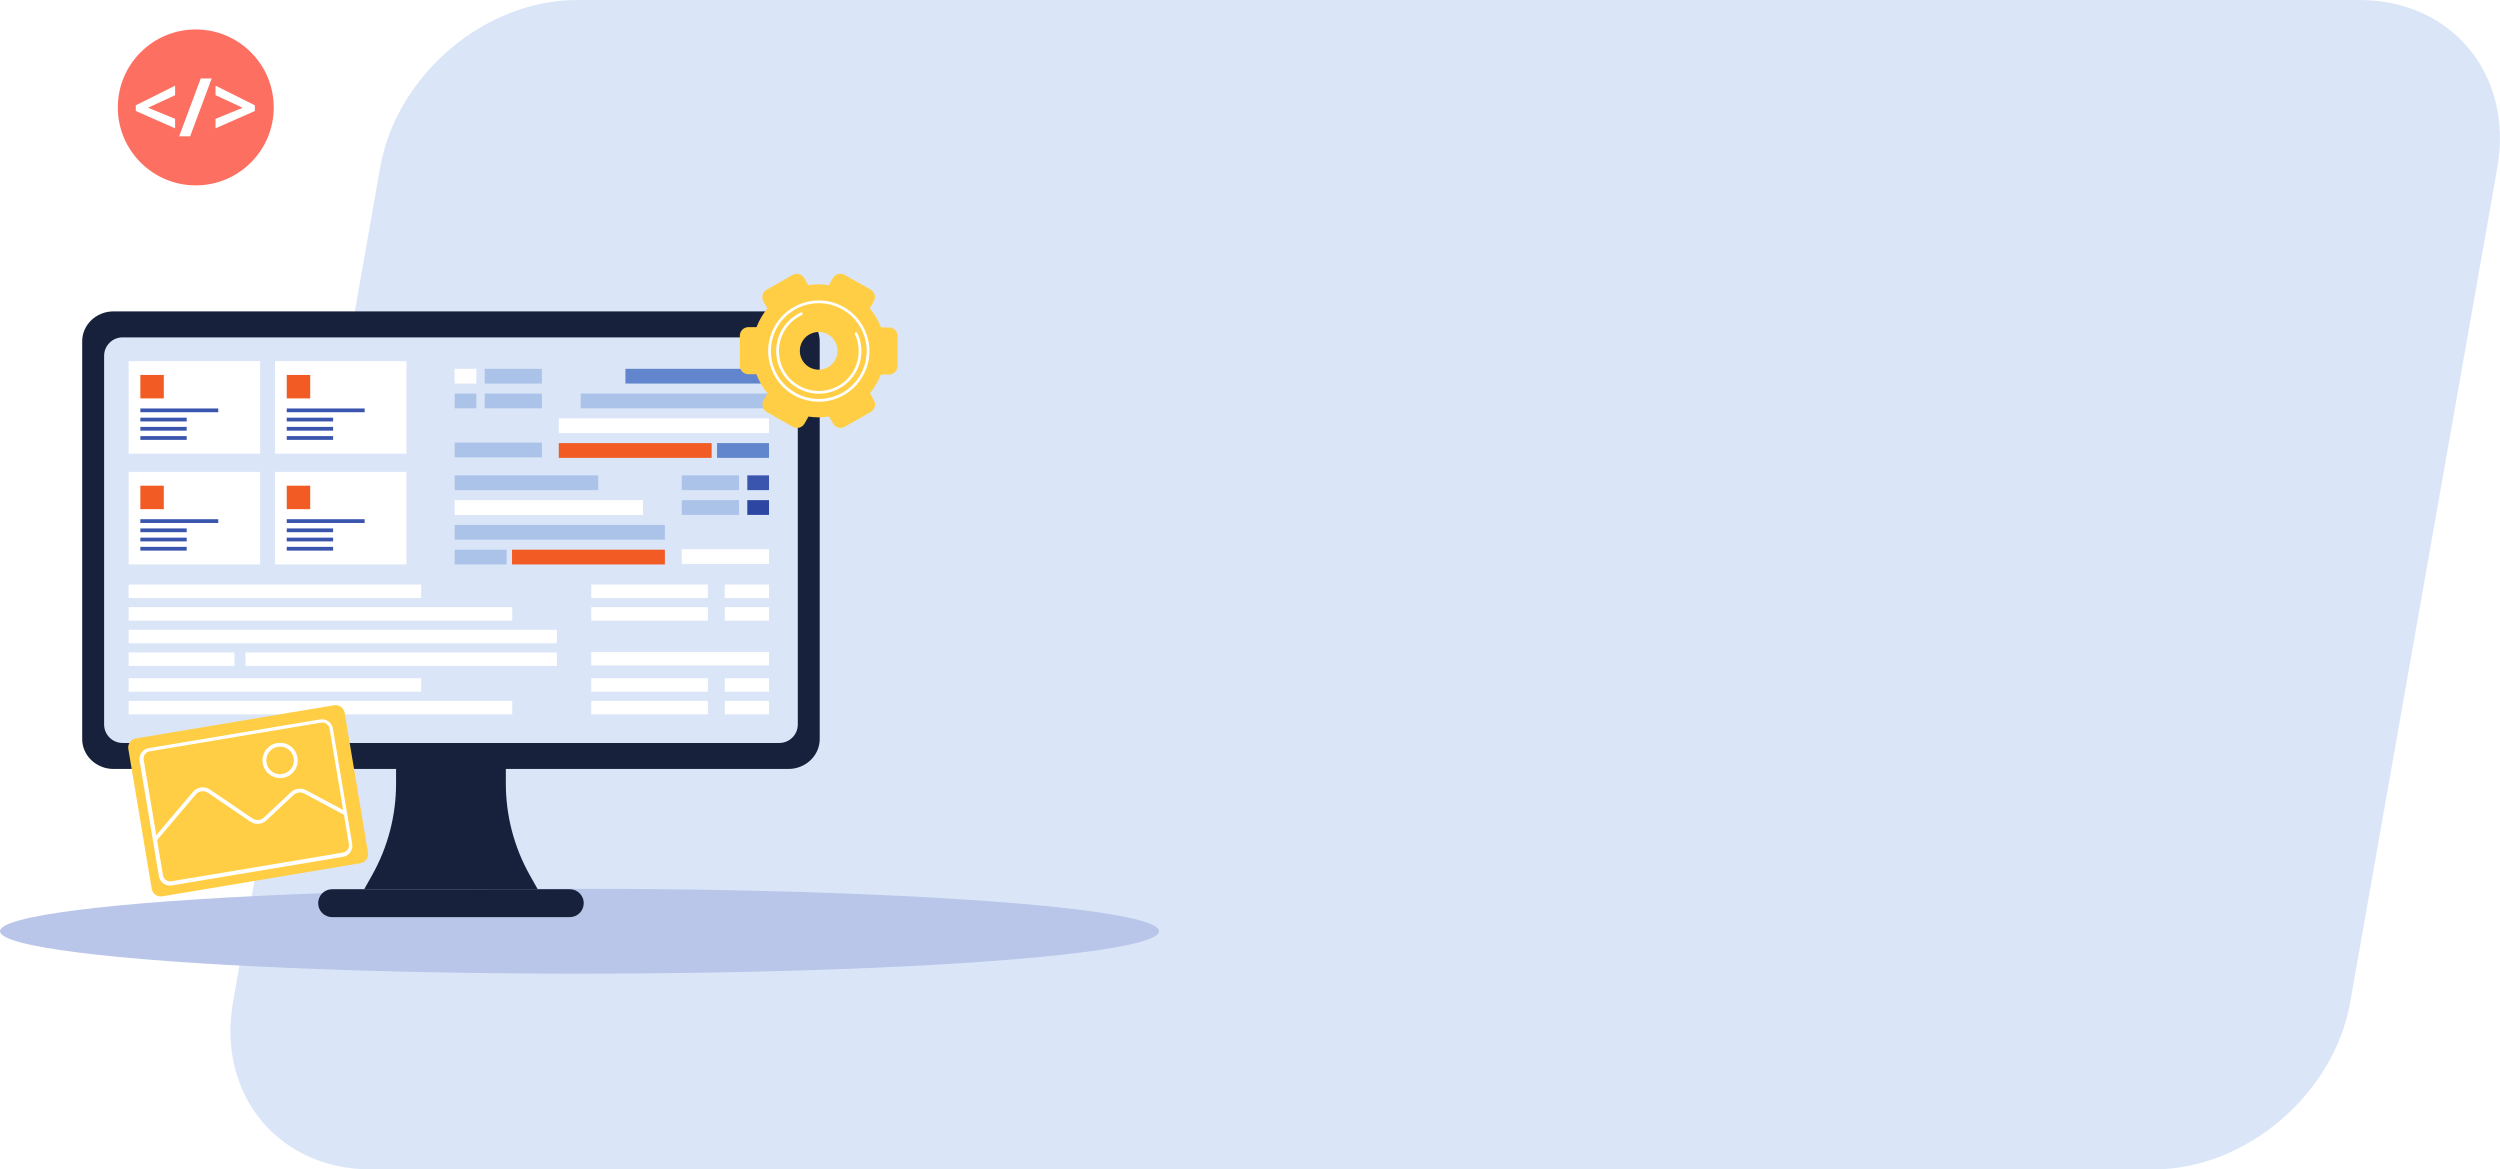 <?xml version="1.0" encoding="UTF-8"?> <svg xmlns="http://www.w3.org/2000/svg" width="1443" height="675" viewBox="0 0 1443 675" fill="none"> <path d="M1242.92 675H214.076C160.723 675 125.1 631.743 134.506 578.382L219.442 96.62C228.851 43.255 279.726 1.28746e-05 333.078 1.28746e-05H1361.93C1415.28 1.28746e-05 1450.9 43.255 1441.49 96.62L1356.56 578.382C1347.15 631.743 1296.27 675 1242.92 675Z" fill="#DAE6F7"></path> <ellipse cx="334.5" cy="537.5" rx="334.5" ry="24.5" fill="#B9C6E9"></ellipse> <path d="M425.867 348.198C425.867 348.198 429.617 344.734 435.653 339C432.149 342.549 428.859 345.662 425.867 348.198Z" fill="#DAE6F7"></path> <path d="M415.07 295.241C415.07 295.241 418.026 289.247 422.72 279.409C420.08 285.381 417.517 290.728 415.07 295.241Z" fill="#DAE6F7"></path> <path d="M458.832 225.453C458.832 225.453 457.085 221.5 454.143 215.096C456.032 218.872 457.624 222.36 458.832 225.453Z" fill="#DAE6F7"></path> <path d="M455.039 179.729H65.54C55.544 179.729 47.441 187.459 47.441 196.995V426.576C47.441 436.112 55.544 443.843 65.54 443.843H455.039C465.035 443.843 473.139 436.112 473.139 426.576V196.995C473.139 187.459 465.035 179.729 455.039 179.729" fill="#17213B"></path> <path d="M291.971 424.127H228.609V452.323C228.609 470.802 223.859 488.97 214.812 505.082L210.219 513.261H310.361L305.767 505.082C296.721 488.97 291.971 470.802 291.971 452.325V424.127Z" fill="#17213B"></path> <path d="M191.695 529.37H328.885C333.334 529.37 336.939 525.764 336.939 521.316V521.314C336.939 516.868 333.334 513.261 328.885 513.261H191.695C187.247 513.261 183.641 516.868 183.641 521.314V521.316C183.641 525.764 187.247 529.37 191.695 529.37Z" fill="#17213B"></path> <path d="M449.808 428.841H70.771C64.875 428.841 60.094 424.061 60.094 418.162V205.407C60.094 199.51 64.875 194.729 70.771 194.729H449.808C455.706 194.729 460.487 199.51 460.487 205.407V418.162C460.487 424.061 455.706 428.841 449.808 428.841" fill="#DAE6F7"></path> <path d="M150.152 261.872H74.242V208.445H150.152V261.872Z" fill="white"></path> <path d="M94.548 229.961H81.01V216.422H94.548V229.961Z" fill="#F25B23"></path> <path d="M125.976 237.938H81.01V235.763H125.976V237.938Z" fill="#3A55AE"></path> <path d="M107.764 243.259H81.01V241.081H107.764V243.259Z" fill="#3A55AE"></path> <path d="M107.764 248.576H81.01V246.4H107.764V248.576Z" fill="#3A55AE"></path> <path d="M107.764 253.894H81.01V251.719H107.764V253.894Z" fill="#3A55AE"></path> <path d="M150.152 325.796H74.242V272.369H150.152V325.796Z" fill="white"></path> <path d="M94.548 293.884H81.01V280.346H94.548V293.884Z" fill="#F25B23"></path> <path d="M125.976 301.862H81.01V299.688H125.976V301.862Z" fill="#3A55AE"></path> <path d="M107.764 307.181H81.01V305.005H107.764V307.181Z" fill="#3A55AE"></path> <path d="M107.764 312.5H81.01V310.324H107.764V312.5Z" fill="#3A55AE"></path> <path d="M107.764 317.817H81.01V315.643H107.764V317.817Z" fill="#3A55AE"></path> <path d="M234.653 325.796H158.742V272.369H234.653V325.796Z" fill="white"></path> <path d="M179.049 293.884H165.512V280.346H179.049V293.884Z" fill="#F25B23"></path> <path d="M210.477 301.862H165.512V299.688H210.477V301.862Z" fill="#3A55AE"></path> <path d="M192.265 307.181H165.512V305.005H192.265V307.181Z" fill="#3A55AE"></path> <path d="M192.265 312.5H165.512V310.324H192.265V312.5Z" fill="#3A55AE"></path> <path d="M192.265 317.817H165.512V315.643H192.265V317.817Z" fill="#3A55AE"></path> <path d="M234.653 261.872H158.742V208.445H234.653V261.872Z" fill="white"></path> <path d="M179.049 229.961H165.512V216.422H179.049V229.961Z" fill="#F25B23"></path> <path d="M210.477 237.938H165.512V235.763H210.477V237.938Z" fill="#3A55AE"></path> <path d="M192.265 243.259H165.512V241.081H192.265V243.259Z" fill="#3A55AE"></path> <path d="M192.265 248.576H165.512V246.4H192.265V248.576Z" fill="#3A55AE"></path> <path d="M192.265 253.894H165.512V251.719H192.265V253.894Z" fill="#3A55AE"></path> <path d="M274.954 221.388H262.428V212.87H274.954V221.388Z" fill="white"></path> <path d="M312.786 221.388H279.762V212.87H312.786V221.388Z" fill="#ABC2E9"></path> <path d="M443.871 221.388H360.992V212.87H443.871V221.388Z" fill="#6186CD"></path> <path d="M443.871 235.688H335.182V227.169H443.871V235.688Z" fill="#ABC2E9"></path> <path d="M443.87 249.983H322.527V241.466H443.87V249.983Z" fill="white"></path> <path d="M410.762 264.282H322.527V255.765H410.762V264.282Z" fill="#F25B23"></path> <path d="M443.87 264.282H413.881V255.765H443.87V264.282Z" fill="#6186CD"></path> <path d="M274.954 235.688H262.428V227.169H274.954V235.688Z" fill="#ABC2E9"></path> <path d="M312.786 235.688H279.762V227.169H312.786V235.688Z" fill="#ABC2E9"></path> <path d="M312.786 263.979H262.428V255.461H312.786V263.979Z" fill="#ABC2E9"></path> <path d="M431.344 282.902H443.872V274.384H431.344V282.902Z" fill="#3A55AE"></path> <path d="M393.512 282.902H426.537V274.384H393.512V282.902Z" fill="#ABC2E9"></path> <path d="M262.428 282.902H345.305V274.384H262.428V282.902Z" fill="#ABC2E9"></path> <path d="M262.428 297.201H371.116V288.682H262.428V297.201Z" fill="white"></path> <path d="M262.428 311.497H383.769V302.981H262.428V311.497Z" fill="#ABC2E9"></path> <path d="M295.537 325.796H383.769V317.277H295.537V325.796Z" fill="#F25B23"></path> <path d="M262.428 325.796H292.416V317.277H262.428V325.796Z" fill="#ABC2E9"></path> <path d="M431.344 297.201H443.872V288.682H431.344V297.201Z" fill="#2C46A2"></path> <path d="M393.512 297.201H426.537V288.682H393.512V297.201Z" fill="#ABC2E9"></path> <path d="M393.512 325.492H443.872V316.975H393.512V325.492Z" fill="white"></path> <path d="M418.352 345.177H443.87V337.393H418.352V345.177Z" fill="white"></path> <path d="M341.281 345.177H408.556V337.393H341.281V345.177Z" fill="white"></path> <path d="M74.242 345.177H243.076V337.393H74.242V345.177Z" fill="white"></path> <path d="M74.242 358.241H295.658V350.459H74.242V358.241Z" fill="white"></path> <path d="M74.242 371.307H321.434V363.524H74.242V371.307Z" fill="white"></path> <path d="M141.688 384.372H321.433V376.587H141.688V384.372Z" fill="white"></path> <path d="M74.242 384.372H135.33V376.587H74.242V384.372Z" fill="white"></path> <path d="M418.352 358.241H443.87V350.458H418.352V358.241Z" fill="white"></path> <path d="M341.281 358.241H408.556V350.458H341.281V358.241Z" fill="white"></path> <path d="M341.281 384.093H443.871V376.31H341.281V384.093Z" fill="white"></path> <path d="M418.352 399.27H443.87V391.485H418.352V399.27Z" fill="white"></path> <path d="M341.281 399.27H408.556V391.485H341.281V399.27Z" fill="white"></path> <path d="M74.242 399.27H243.076V391.485H74.242V399.27Z" fill="white"></path> <path d="M74.242 412.333H295.658V404.55H74.242V412.333Z" fill="white"></path> <path d="M418.352 412.333H443.87V404.55H418.352V412.333Z" fill="white"></path> <path d="M341.281 412.333H408.556V404.55H341.281V412.333" fill="white"></path> <path d="M132.984 443.843H132.506L188.942 428.841H189.097L132.984 443.843ZM81.4 443.843H80.826V428.841H81.4V443.843Z" fill="#17213B"></path> <path d="M135.33 377.312V377.185L136.333 376.244V376.761L135.761 376.781V377.293L135.33 377.312" fill="#DAE6F7"></path> <path d="M135.188 377.317L135.329 377.185V377.312L135.188 377.317Z" fill="white"></path> <path d="M136.333 376.244L136.904 375.708V376.228L136.332 376.244H136.333ZM136.905 375.707L138.049 374.633V375.163L137.477 375.171V375.695L136.904 375.707H136.905ZM138.049 374.633L138.621 374.096V374.629L138.049 374.633Z" fill="#DAE6F7"></path> <path d="M132.507 443.843H132.022L188.786 428.841H188.943L132.507 443.843ZM81.972 443.843H81.4V428.841H81.972V443.843Z" fill="#17213C"></path> <path d="M132.022 443.843H131.526L188.625 428.841H188.786L132.022 443.843V443.843ZM82.545 443.843H81.973V428.841H82.545V443.843Z" fill="#17223D"></path> <path d="M131.526 443.843H131.021L188.461 428.841H188.625L131.526 443.843ZM83.117 443.843H82.545V428.841H83.117V443.843Z" fill="#17223D"></path> <path d="M131.021 443.843H130.505L188.293 428.841H188.461L131.021 443.843ZM83.689 443.843H83.117V428.841H83.689V443.843Z" fill="#18223E"></path> <path d="M130.504 443.843H129.976L188.121 428.841H188.292L130.504 443.843ZM84.261 443.843H83.688V428.841H84.261V443.843Z" fill="#18233F"></path> <path d="M129.976 443.843H129.439L187.946 428.841H188.122L129.976 443.843ZM84.834 443.843H84.262V428.841H84.834V443.843Z" fill="#182441"></path> <path d="M129.439 443.843H128.887L187.767 428.841H187.946L129.439 443.843ZM85.406 443.843H84.834V428.841H85.406V443.843Z" fill="#182441"></path> <path d="M128.888 443.843H128.326L187.585 428.841H187.768L128.888 443.843V443.843ZM85.978 443.843H85.406V428.841H85.978V443.843Z" fill="#192442"></path> <path d="M128.327 443.843H127.752L187.398 428.841H187.585L128.327 443.843ZM86.55 443.843H85.978V428.841H86.55V443.843Z" fill="#192543"></path> <path d="M127.75 443.843H127.162L187.206 428.841H187.397L127.75 443.843ZM87.121 443.843H86.549V428.841H87.121V443.843Z" fill="#192645"></path> <path d="M127.162 443.843H126.564L187.012 428.841H187.206L127.162 443.843ZM87.693 443.843H87.121V428.841H87.693V443.843Z" fill="#1A2646"></path> <path d="M126.564 443.843H125.949L186.813 428.841H187.012L126.564 443.843ZM88.267 443.843H87.693V428.841H88.267V443.843Z" fill="#1A2746"></path> <path d="M125.95 443.843H125.322L186.609 428.841H186.814L125.95 443.843ZM88.84 443.843H88.268V428.841H88.84V443.843Z" fill="#1A2849"></path> <path d="M125.323 443.843H124.68L186.401 428.841H186.609L125.323 443.843V443.843ZM89.412 443.843H88.84V428.841H89.412V443.843Z" fill="#1A2849"></path> <path d="M124.678 443.843H124.021L186.186 428.841H186.399L124.678 443.843ZM89.982 443.843H89.41V428.841H89.982V443.843Z" fill="#1B294A"></path> <path d="M124.021 443.843H123.348L185.968 428.841H186.186L124.021 443.843ZM90.554 443.843H89.982V428.841H90.554V443.843Z" fill="#1B294A"></path> <path d="M123.348 443.843H122.663L185.745 428.841H185.968L123.348 443.843ZM91.128 443.843H90.555V428.841H91.128V443.843Z" fill="#1B2B4C"></path> <path d="M122.664 443.843H121.956L185.516 428.841H185.746L122.664 443.843V443.843ZM91.701 443.843H91.129V428.841H91.701V443.843Z" fill="#1B2B4E"></path> <path d="M121.956 443.843H121.232L185.281 428.841H185.516L121.956 443.843ZM92.273 443.843H91.701V428.841H92.273V443.843Z" fill="#1B2B4E"></path> <path d="M121.23 443.843H120.489L185.038 428.841H185.279L121.23 443.843ZM92.844 443.843H92.615H92.272V428.841H92.844V443.843Z" fill="#1B2C4F"></path> <path d="M120.489 443.843H119.728L184.792 428.841H185.038L120.489 443.843ZM93.416 443.843H92.844V428.841H93.416V443.843Z" fill="#1C2D50"></path> <path d="M119.728 443.843H118.948L184.539 428.841H184.792L119.728 443.843ZM93.988 443.843H93.416V428.841H93.988V443.843Z" fill="#1C2E52"></path> <path d="M118.948 443.843H118.147L184.279 428.841H184.539L118.948 443.843V443.843ZM94.56 443.843H93.988V428.841H94.56V443.843Z" fill="#1C2E52"></path> <path d="M118.147 443.843H117.325L184.011 428.841H184.279L118.147 443.843ZM95.133 443.843H94.561V428.841H95.133V443.843Z" fill="#1C2E55"></path> <path d="M117.325 443.843H116.482L183.738 428.841H184.011L117.325 443.843V443.843ZM95.706 443.843H95.133V428.841H95.706V443.843Z" fill="#1D2F56"></path> <path d="M116.481 443.843H115.616L183.456 428.841H183.737L116.481 443.843ZM96.277 443.843H95.705V428.841H96.277V443.843Z" fill="#1D2F56"></path> <path d="M115.616 443.843H114.725L183.167 428.841H183.456L115.616 443.843V443.843ZM96.849 443.843H96.277V428.841H96.849V443.843Z" fill="#1E3058"></path> <path d="M114.726 443.843H113.811L182.87 428.841H183.167L114.726 443.843ZM97.422 443.843H96.85V428.841H97.422V443.843Z" fill="#1F3159"></path> <path d="M113.811 443.843H112.87L182.565 428.841H182.87L113.811 443.843V443.843ZM97.994 443.843H97.422V428.841H97.994V443.843Z" fill="#1F325A"></path> <path d="M112.87 443.843H111.903L182.25 428.841H182.565L112.87 443.843ZM98.567 443.843H97.994V428.841H98.567V443.843Z" fill="#1F325A"></path> <path d="M111.902 443.843H110.906L181.925 428.841H182.249L111.902 443.843ZM99.138 443.843H98.566V428.841H99.138V443.843Z" fill="#20335B"></path> <path d="M110.907 443.843H109.881L181.593 428.841H181.925L110.907 443.843ZM99.711 443.843H99.139V428.841H99.711V443.843Z" fill="#20345D"></path> <path d="M109.882 443.843H108.827L181.251 428.841H181.594L109.882 443.843ZM100.283 443.843H99.711V428.841H100.283V443.843Z" fill="#21345D"></path> <path d="M108.827 443.843H107.739L180.898 428.841H181.251L108.827 443.843ZM100.855 443.843H100.283V428.841H100.855V443.843Z" fill="#21355E"></path> <path d="M107.739 443.843H106.619L180.534 428.841H180.898L107.739 443.843ZM101.429 443.843H100.855V428.841H101.429V443.843Z" fill="#22355F"></path> <path d="M106.618 443.843H105.462L180.157 428.841H180.533L106.618 443.843ZM101.998 443.843H101.428V428.841H101.998V443.843Z" fill="#233660"></path> <path d="M103.338 444.27C103.341 444.187 103.343 444.11 103.346 444.027L104.27 443.843H105.463L103.338 444.27" fill="#C6D7F1"></path> <path d="M105.462 443.843H104.269L179.77 428.841H180.157L105.462 443.843ZM102.57 443.843H101.998V428.841H102.57V443.843Z" fill="#233761"></path> <path d="M103.346 444.026C103.348 443.964 103.35 443.904 103.352 443.842H104.27L103.346 444.026Z" fill="#C6D7F1"></path> <path d="M102.57 444.18V443.842H103.352C103.349 443.904 103.348 443.964 103.345 444.026L102.57 444.18" fill="#668ACF"></path> <path d="M104.269 443.843H102.57V428.841H103.144V443.821L179.369 428.841H179.77L104.269 443.843Z" fill="#233761"></path> <path d="M103.145 443.821V428.841H103.717V443.464L178.958 428.841H179.37L103.145 443.821" fill="#243863"></path> <path d="M103.717 443.464V428.841H104.289V443.105L178.531 428.841H178.958L103.717 443.464Z" fill="#253965"></path> <path d="M104.289 443.105V428.841H104.861V442.748L178.089 428.841H178.532L104.289 443.105Z" fill="#253A65"></path> <path d="M104.859 442.748V428.841H105.431V442.389L177.631 428.841H178.087L104.859 442.748Z" fill="#263A66"></path> <path d="M105.432 442.389V428.841H106.005V442.031L177.16 428.841H177.632L105.432 442.389Z" fill="#273C67"></path> <path d="M106.006 442.032V428.842H106.578V441.674L176.671 428.842H177.161L106.006 442.032Z" fill="#273D68"></path> <path d="M106.578 441.673V428.841H107.15V441.314L176.163 428.841H176.671L106.578 441.673" fill="#283D69"></path> <path d="M107.15 441.314V428.841H107.722V440.957L175.638 428.841H176.164L107.15 441.314" fill="#293E69"></path> <path d="M107.721 440.957V428.841H108.293V440.598L175.09 428.841H175.637L107.721 440.957" fill="#2A3F6C"></path> <path d="M108.293 440.599V428.841H108.866V440.241L174.524 428.841H175.09L108.293 440.599Z" fill="#2A406D"></path> <path d="M108.867 440.241V428.841H109.439V439.883L173.937 428.841H174.525L108.867 440.241" fill="#2B406D"></path> <path d="M109.439 439.883V428.841H110.011V439.527L173.326 428.841H173.937L109.439 439.883Z" fill="#2B416E"></path> <path d="M110.012 439.526V428.841H110.584V439.168L172.69 428.841H173.326L110.012 439.526" fill="#2D4270"></path> <path d="M110.582 439.168V428.841H111.154V438.809L172.023 428.841H172.689L110.582 439.168" fill="#2D4270"></path> <path d="M111.154 438.81V428.842H111.726V438.452L171.332 428.842H172.024L111.154 438.81" fill="#2E4471"></path> <path d="M111.727 438.452V428.841H112.299V438.095L170.609 428.841H171.332L111.727 438.452Z" fill="#2E4472"></path> <path d="M112.299 438.095V428.841H112.872V437.736L169.855 428.841H170.61L112.299 438.095Z" fill="#2F4573"></path> <path d="M112.873 437.735V428.841H113.445V437.377L169.066 428.841H169.856L112.873 437.735Z" fill="#304674"></path> <path d="M113.443 437.377V428.841H114.015V437.02L168.241 428.841H169.065L113.443 437.377Z" fill="#314776"></path> <path d="M114.016 437.02V428.841H114.588V436.661L167.376 428.841H168.241L114.016 437.02Z" fill="#314775"></path> <path d="M114.588 436.661V428.841H115.16V436.304L166.468 428.841H167.376L114.588 436.661" fill="#334878"></path> <path d="M115.16 436.304V428.841H115.733V435.945L165.516 428.841H166.468L115.16 436.304Z" fill="#334977"></path> <path d="M115.734 435.945V428.841H116.306V435.588L164.517 428.841H165.517L115.734 435.945Z" fill="#344A78"></path> <path d="M116.305 435.588V428.841H116.877V435.229L163.461 428.841H164.515L116.305 435.588Z" fill="#364B7B"></path> <path d="M116.877 435.229V428.842H117.449V434.871L162.35 428.842H163.461L116.877 435.229Z" fill="#364C7A"></path> <path d="M117.449 434.87V428.841H118.021V434.513L161.179 428.841H162.351L117.449 434.87Z" fill="#374D7B"></path> <path d="M118.021 434.513V428.841H118.593V434.154L159.937 428.841H161.179L118.021 434.513Z" fill="#384E7C"></path> <path d="M118.594 434.154V428.841H119.166V433.797L158.626 428.841H159.938L118.594 434.154Z" fill="#394F7F"></path> <path d="M119.166 433.797V428.841H119.738V433.438L157.234 428.841H158.626L119.166 433.797Z" fill="#3A4F7E"></path> <path d="M119.738 433.438V428.841H120.312V433.081L155.753 428.841H157.234L119.738 433.438Z" fill="#3B5080"></path> <path d="M120.311 433.081V428.841H120.883V432.722L154.179 428.841H155.752L120.311 433.081Z" fill="#3B5181"></path> <path d="M120.883 432.723V428.841H121.455V432.365L152.5 428.841H154.179L120.883 432.723Z" fill="#3D5281"></path> <path d="M121.455 432.365V428.841H122.027V432.007L150.706 428.841H152.5L121.455 432.365Z" fill="#3D5382"></path> <path d="M122.027 432.007V428.842H122.599V431.648L148.781 428.842H150.706L122.027 432.007" fill="#3D5384"></path> <path d="M122.6 431.647V428.841H123.173V431.29L146.714 428.841H148.781L122.6 431.647" fill="#3F5485"></path> <path d="M123.172 431.29V428.841H123.744V430.931L144.489 428.841H146.713L123.172 431.29Z" fill="#405685"></path> <path d="M123.744 430.932V428.841H124.316V430.574L142.084 428.841H144.49L123.744 430.932Z" fill="#415687"></path> <path d="M124.316 430.574V428.841H124.888V430.216L139.482 428.841H142.084L124.316 430.574Z" fill="#415788"></path> <path d="M124.889 430.216V428.841H125.462V429.858L136.654 428.841H139.482L124.889 430.216Z" fill="#425887"></path> <path d="M125.461 429.858V428.841H126.033V429.5L133.562 428.841H136.653L125.461 429.858" fill="#445989"></path> <path d="M126.033 429.5V428.841H126.604V429.143L130.181 428.841H133.563L126.033 429.5" fill="#445A8A"></path> <path d="M126.604 429.143V428.841H130.181L126.604 429.143Z" fill="#465B8B"></path> <g filter="url(#filter0_d)"> <path d="M472.518 209.377C478.526 209.393 483.407 204.533 483.422 198.528C483.436 192.519 478.577 187.635 472.57 187.623C466.562 187.607 461.68 192.467 461.667 198.476C461.652 204.481 466.511 209.365 472.518 209.377ZM427.041 189.775C427.048 187.035 429.274 184.819 432.013 184.827L436.663 184.839C438.169 180.885 440.303 177.24 442.953 174.039L440.648 170.001C439.289 167.621 440.118 164.588 442.498 163.234L457.465 154.689C459.844 153.331 462.874 154.16 464.232 156.54L466.537 160.582C468.524 160.27 470.559 160.101 472.635 160.11C474.608 160.114 476.545 160.266 478.437 160.558L480.728 156.516C482.079 154.132 485.106 153.295 487.489 154.645L502.483 163.142C504.867 164.492 505.704 167.521 504.354 169.9L502.058 173.955C504.78 177.224 506.967 180.953 508.49 185.007L513.139 185.019C515.879 185.023 518.094 187.251 518.088 189.991L518.047 207.225C518.041 209.965 515.814 212.181 513.075 212.173L508.426 212.161C506.92 216.115 504.785 219.76 502.135 222.961L504.44 226.999C505.798 229.379 504.97 232.412 502.591 233.766L487.623 242.311C485.243 243.665 482.214 242.84 480.856 240.46L478.551 236.418C476.564 236.73 474.529 236.899 472.454 236.89C470.481 236.886 468.543 236.734 466.651 236.442L464.36 240.484C463.01 242.868 459.983 243.705 457.599 242.355L442.605 233.858C440.222 232.508 439.384 229.483 440.735 227.096L443.03 223.045C440.307 219.776 438.121 216.047 436.599 211.993L431.949 211.981C429.21 211.977 426.994 209.749 427.001 207.009L427.041 189.775" fill="#FFCE45"></path> <path d="M484.327 223.691C497.265 217.637 503.327 202.779 498.727 189.575L498.719 189.551C498.585 189.166 498.438 188.785 498.286 188.405C498.262 188.345 498.242 188.285 498.218 188.225C498.041 187.792 497.853 187.363 497.653 186.935C494.524 180.244 488.978 175.177 482.036 172.657C475.097 170.145 467.594 170.482 460.909 173.602L460.898 173.61C456.269 175.774 452.417 179.099 449.649 183.241C448.417 185.084 447.398 187.091 446.623 189.226C446.151 190.528 445.78 191.85 445.508 193.18C444.33 198.953 445.03 204.93 447.572 210.362C447.661 210.551 447.758 210.735 447.851 210.923C447.965 211.151 448.076 211.388 448.196 211.616C448.253 211.72 448.316 211.824 448.374 211.933C448.544 212.241 448.713 212.55 448.892 212.85L448.949 212.942C456.155 224.888 471.415 229.732 484.327 223.691V223.691ZM448.802 215.594C448.727 215.49 448.654 215.382 448.58 215.278C448.416 215.037 448.252 214.797 448.094 214.553C447.989 214.392 447.888 214.224 447.786 214.06C447.659 213.856 447.531 213.651 447.408 213.439C447.274 213.211 447.146 212.974 447.017 212.742C446.93 212.582 446.839 212.425 446.754 212.265C446.542 211.861 446.336 211.452 446.141 211.031C445.93 210.583 445.731 210.126 445.545 209.669C445.515 209.597 445.492 209.529 445.464 209.457C445.307 209.064 445.155 208.668 445.015 208.271L444.997 208.211C442.794 201.893 442.825 195.067 445.138 188.689C447.61 181.867 452.413 176.326 458.752 172.921C458.8 172.897 458.845 172.869 458.893 172.845C459.331 172.613 459.776 172.388 460.229 172.176C467.297 168.875 475.235 168.514 482.574 171.175C489.913 173.835 495.776 179.195 499.085 186.266C502.392 193.336 502.749 201.272 500.088 208.612C500.068 208.664 500.044 208.712 500.015 208.76C497.444 215.73 492.242 221.732 484.997 225.121C483.008 226.05 480.968 226.739 478.907 227.192C473.453 228.394 467.871 227.969 462.786 226.15C462.741 226.142 462.695 226.138 462.651 226.122C457.368 224.207 452.857 220.89 449.506 216.544C449.474 216.504 449.442 216.464 449.41 216.419C449.203 216.151 449 215.875 448.802 215.594" fill="white"></path> <path d="M449.491 190.264C451.731 184.091 456.241 179.155 462.192 176.371C462.591 176.195 463.057 176.359 463.242 176.751C463.427 177.148 463.257 177.617 462.862 177.805C457.293 180.409 453.072 185.028 450.977 190.805C448.881 196.586 449.162 202.835 451.767 208.404C454.372 213.972 458.99 218.191 464.769 220.286C470.549 222.381 476.799 222.101 482.367 219.497C487.936 216.893 492.156 212.274 494.252 206.493C496.347 200.716 496.066 194.466 493.461 188.898C493.276 188.501 493.446 188.033 493.841 187.844C494.242 187.668 494.706 187.832 494.892 188.229C497.676 194.178 497.976 200.856 495.737 207.034C493.498 213.211 488.988 218.147 483.037 220.927C481.363 221.712 479.645 222.289 477.911 222.669C466.922 225.097 455.3 219.681 450.336 209.073C447.552 203.12 447.252 196.441 449.491 190.264" fill="white"></path> </g> <g filter="url(#filter1_d)"> <path d="M212.424 488.114C212.908 491.006 210.955 493.742 208.064 494.225L93.678 513.356C90.787 513.84 88.05 511.888 87.567 508.996L74.073 428.315C73.59 425.424 75.542 422.691 78.434 422.207L192.819 403.074C195.711 402.59 198.447 404.544 198.93 407.435L212.424 488.114" fill="#FFCE45"></path> <path d="M190.209 416.557C189.826 414.268 187.66 412.724 185.37 413.103L86.369 429.661C84.08 430.046 82.534 432.212 82.917 434.501L94.076 501.22C94.458 503.509 96.625 505.054 98.914 504.671L197.916 488.114C200.204 487.731 201.75 485.565 201.367 483.276L190.209 416.557ZM203.298 483.151C203.883 486.644 201.524 489.95 198.03 490.535L99.119 507.077C95.625 507.662 92.319 505.303 91.734 501.809L80.591 435.182C80.006 431.684 82.365 428.379 85.859 427.796L184.77 411.253C188.264 410.666 191.57 413.029 192.155 416.523L203.298 483.151Z" fill="white"></path> <path d="M199.03 466.564L175.584 454.041C173.578 452.971 171.115 453.295 169.455 454.848L153.808 469.496C151.219 471.918 147.364 472.216 144.434 470.22L120.042 453.6C117.791 452.065 114.764 452.476 113.003 454.555L90.516 481.093L88.828 479.662L111.315 453.125C113.81 450.18 118.097 449.598 121.288 451.772L145.68 468.392C147.748 469.802 150.469 469.592 152.297 467.881L167.944 453.234C170.295 451.033 173.784 450.574 176.626 452.09L200.072 464.613L199.03 466.564" fill="white"></path> <path d="M160.367 427.066C156.037 427.792 153.103 431.902 153.827 436.234C154.552 440.564 158.664 443.498 162.995 442.774C167.325 442.049 170.259 437.937 169.534 433.609C168.81 429.277 164.698 426.341 160.367 427.066V427.066ZM163.36 444.955C157.826 445.881 152.571 442.132 151.646 436.599C150.721 431.063 154.469 425.808 160.003 424.886C165.536 423.958 170.79 427.708 171.716 433.244C172.642 438.775 168.893 444.03 163.36 444.955Z" fill="white"></path> </g> <g filter="url(#filter2_d)"> <path d="M158 58C158 82.852 137.853 102.999 113 102.999C88.147 102.999 68 82.852 68 58C68 33.147 88.147 13 113 13C137.853 13 158 33.147 158 58Z" fill="#FD6F61"></path> <path d="M101.07 70.066L78.377 60.056V56.788L101.07 45.452V50.94L85.439 58.184L101.07 64.603V70.066" fill="white"></path> <path d="M122.188 41.293L109.737 74.703H103.402L115.857 41.293H122.188" fill="white"></path> <path d="M124.424 64.604L140.055 58.18L124.424 50.938V45.451L147.116 56.786V60.056L124.424 70.064V64.604Z" fill="white"></path> </g> <defs> <filter id="filter0_d" x="423" y="154" width="99.087" height="97" filterUnits="userSpaceOnUse" color-interpolation-filters="sRGB"> <feFlood flood-opacity="0" result="BackgroundImageFix"></feFlood> <feColorMatrix in="SourceAlpha" type="matrix" values="0 0 0 0 0 0 0 0 0 0 0 0 0 0 0 0 0 0 127 0"></feColorMatrix> <feOffset dy="4"></feOffset> <feGaussianBlur stdDeviation="2"></feGaussianBlur> <feColorMatrix type="matrix" values="0 0 0 0 0 0 0 0 0 0 0 0 0 0 0 0 0 0 0.25 0"></feColorMatrix> <feBlend mode="normal" in2="BackgroundImageFix" result="effect1_dropShadow"></feBlend> <feBlend mode="normal" in="SourceGraphic" in2="effect1_dropShadow" result="shape"></feBlend> </filter> <filter id="filter1_d" x="70" y="403" width="146.497" height="118.429" filterUnits="userSpaceOnUse" color-interpolation-filters="sRGB"> <feFlood flood-opacity="0" result="BackgroundImageFix"></feFlood> <feColorMatrix in="SourceAlpha" type="matrix" values="0 0 0 0 0 0 0 0 0 0 0 0 0 0 0 0 0 0 127 0"></feColorMatrix> <feOffset dy="4"></feOffset> <feGaussianBlur stdDeviation="2"></feGaussianBlur> <feColorMatrix type="matrix" values="0 0 0 0 0 0 0 0 0 0 0 0 0 0 0 0 0 0 0.25 0"></feColorMatrix> <feBlend mode="normal" in2="BackgroundImageFix" result="effect1_dropShadow"></feBlend> <feBlend mode="normal" in="SourceGraphic" in2="effect1_dropShadow" result="shape"></feBlend> </filter> <filter id="filter2_d" x="64" y="13" width="98" height="97.999" filterUnits="userSpaceOnUse" color-interpolation-filters="sRGB"> <feFlood flood-opacity="0" result="BackgroundImageFix"></feFlood> <feColorMatrix in="SourceAlpha" type="matrix" values="0 0 0 0 0 0 0 0 0 0 0 0 0 0 0 0 0 0 127 0"></feColorMatrix> <feOffset dy="4"></feOffset> <feGaussianBlur stdDeviation="2"></feGaussianBlur> <feColorMatrix type="matrix" values="0 0 0 0 0 0 0 0 0 0 0 0 0 0 0 0 0 0 0.25 0"></feColorMatrix> <feBlend mode="normal" in2="BackgroundImageFix" result="effect1_dropShadow"></feBlend> <feBlend mode="normal" in="SourceGraphic" in2="effect1_dropShadow" result="shape"></feBlend> </filter> </defs> </svg> 